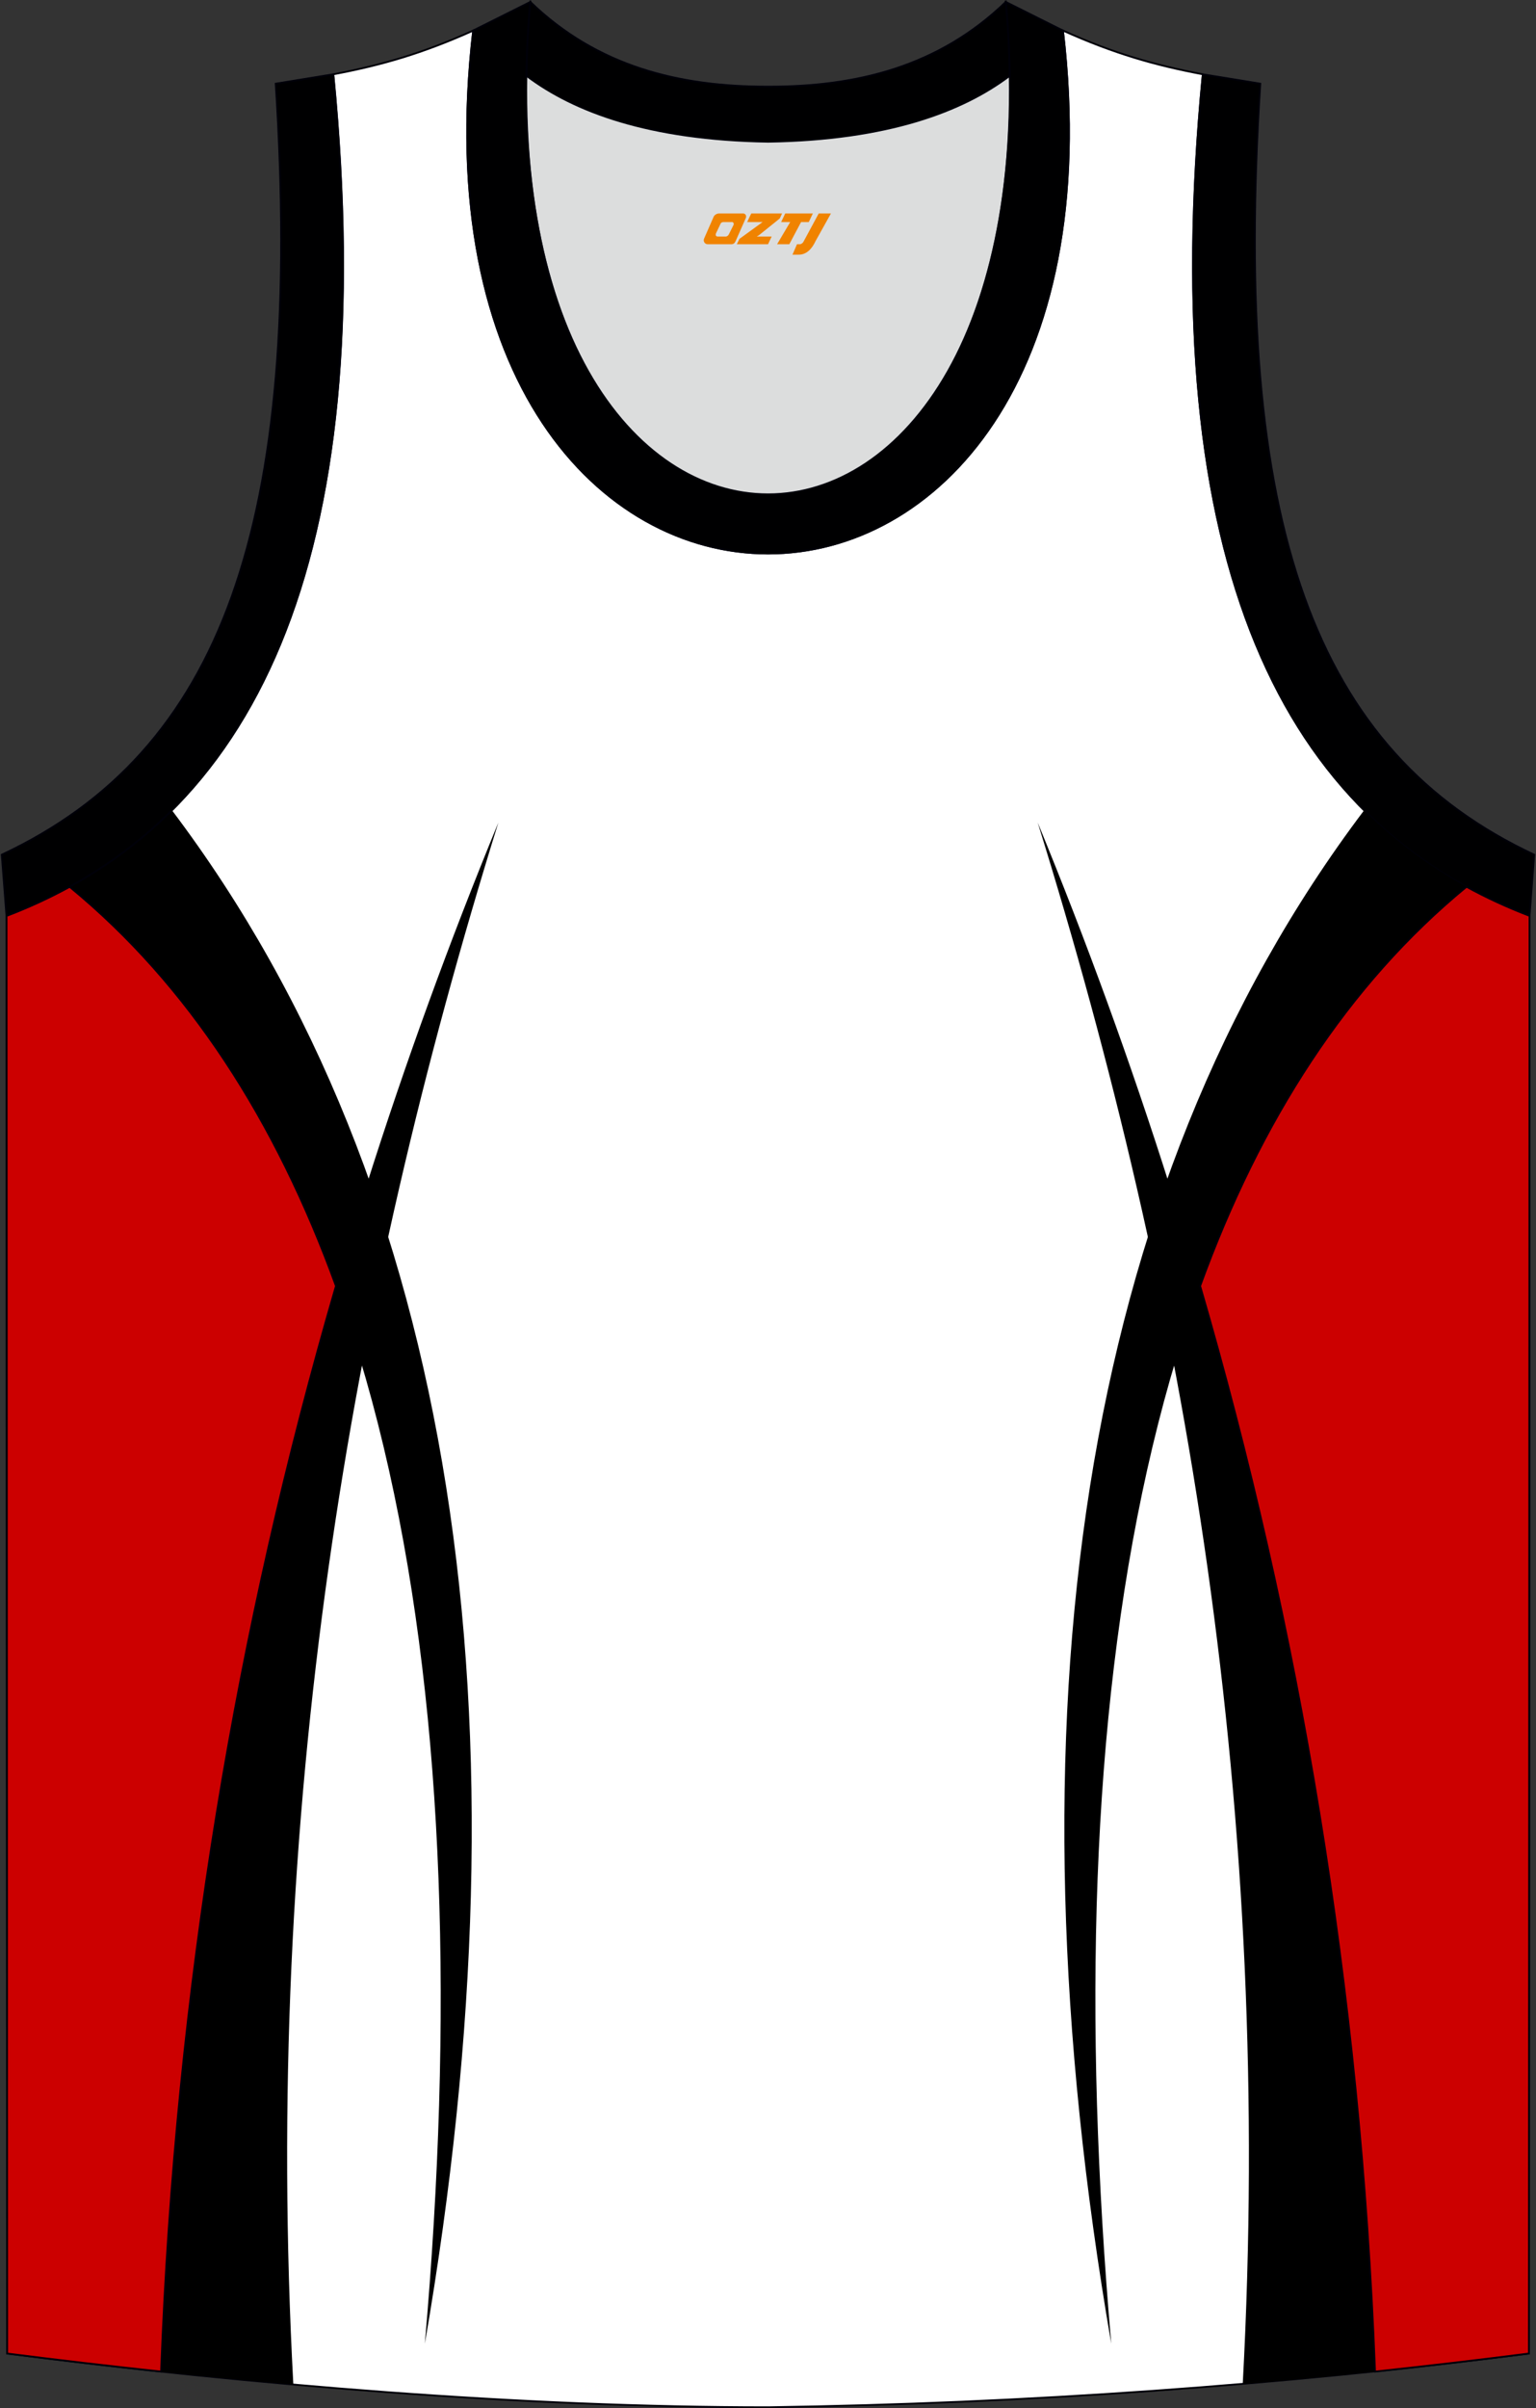 <?xml version="1.0" encoding="utf-8"?>
<!-- Generator: Adobe Illustrator 22.0.0, SVG Export Plug-In . SVG Version: 6.00 Build 0)  -->
<svg xmlns="http://www.w3.org/2000/svg" xmlns:xlink="http://www.w3.org/1999/xlink" version="1.1" id="图层_1" x="0px" y="0px" width="339.31px" height="531.8px" viewBox="0 0 339.31 531.8" enable-background="new 0 0 339.31 531.8" xml:space="preserve">
<rect x="0" y="0" width="339.31" height="531.8" fill="#333333" stroke="none"/>
<g>
	<path fill="#FFFFFF" stroke="#000009" stroke-width="0.4" stroke-miterlimit="10" d="M169.69,531.6   c57.37-0.83,113.32-4.88,168.06-11.86l0.14-317.49c-54.53-20.78-82.65-77.24-72.18-185.84l0.02,0c-10.65-2-19.74-4.62-30.92-9.66   c17.79,153.99-148.06,153.99-130.27,0c-11.18,5.04-20.27,7.66-30.92,9.66l0.02,0C84.09,125.01,55.97,181.47,1.44,202.25   l0.14,317.49C55.88,526.67,114.98,531.6,169.69,531.6L169.69,531.6z M169.64,531.6h0.05H169.64z"/>
	<path d="M37.98,178.93c-6.74,6.73-14.3,12.35-22.64,16.92c71.01,58.26,91.07,178.04,78.51,321.7   C117.52,380.42,101.34,262.87,37.98,178.93z"/>
	<path d="M35.57,523.73c9.67,1.04,19.43,1.99,29.23,2.86c-6.82-126.38,12.4-239.22,45.29-344.94   C67.04,286.38,40.33,399.46,35.57,523.73z"/>
	<path fill="#CC0000" stroke="#000009" stroke-width="0.4" stroke-miterlimit="10" d="M15.37,195.83   c-4.43,2.43-9.07,4.56-13.92,6.42l0.14,317.49c11.15,1.42,22.51,2.76,33.99,3.99c3.25-84.83,16.72-164.44,38.64-239.74   C60.96,247.44,41.66,217.42,15.37,195.83z"/>
	<path fill="#DCDDDD" d="M169.66,31.31c26.45-0.42,42.92-6.7,53.28-14.49c0.02-0.06,0.03-0.12,0.05-0.17   c1.14,124.07-107.81,124.07-106.66,0c0.02,0.06,0.03,0.12,0.05,0.18C126.75,24.61,143.21,30.89,169.66,31.31z"/>
	<path fill="#000001" stroke="#000009" stroke-width="0.4" stroke-miterlimit="22.926" d="M1.43,202.25   c54.53-20.78,82.65-77.24,72.18-185.84l-12.7,2.07C67.2,116.14,48.9,166,0.39,188.75L1.43,202.25z"/>
	<path fill="#000001" stroke="#000009" stroke-width="0.4" stroke-miterlimit="22.926" d="M117.15,0.43   c-12.97,144.98,118.01,144.98,105.03,0l12.62,6.31c17.79,154-148.06,153.99-130.27,0L117.15,0.43z"/>
	<path fill="#000001" stroke="#000009" stroke-width="0.4" stroke-miterlimit="22.926" d="M117.15,0.43   c14.82,14.3,32.92,18.74,52.52,18.7c19.6,0.05,37.7-4.4,52.52-18.7c0.5,5.62,0.77,11.01,0.82,16.19c-0.02,0.06-0.03,0.13-0.05,0.19   c-10.37,7.79-26.84,14.07-53.28,14.49c-26.45-0.42-42.92-6.7-53.28-14.49c-0.02-0.06-0.03-0.13-0.05-0.19   C116.37,11.45,116.64,6.06,117.15,0.43z"/>
	<path fill="#000001" stroke="#000009" stroke-width="0.4" stroke-miterlimit="22.926" d="M337.88,202.25   c-54.53-20.78-82.65-77.24-72.18-185.84l12.7,2.07c-6.3,97.67,12.01,147.53,60.51,170.27L337.88,202.25z"/>
	<path d="M301.35,178.93c6.74,6.73,14.3,12.35,22.64,16.92c-71.01,58.26-91.07,178.03-78.51,321.7   C221.81,380.42,237.99,262.87,301.35,178.93z"/>
	<path d="M303.76,523.73c-9.67,1.04-19.43,1.9-29.23,2.77c0-0.06,0-0.03,0-0.09c6.8-126.31-12.42-239.09-45.3-344.77   C272.29,286.38,298.99,399.46,303.76,523.73z"/>
	<path fill="#CC0000" stroke="#000009" stroke-width="0.4" stroke-miterlimit="10" d="M323.96,195.83   c4.43,2.43,9.07,4.56,13.92,6.42l-0.14,317.49c-11.15,1.42-22.51,2.76-33.99,3.99c-3.25-84.83-16.72-164.44-38.64-239.74   C278.37,247.44,297.67,217.42,323.96,195.83z"/>
	
</g>
<g>
	<path fill="#F08300" d="M180.86,47.14l-3.4,6.3c-0.2,0.3-0.5,0.5-0.8,0.5h-0.6l-1,2.3h1.2c2,0.1,3.2-1.5,3.9-3L183.56,47.14h-2.5L180.86,47.14z"/>
	<polygon fill="#F08300" points="173.66,47.14 ,179.56,47.14 ,178.66,49.04 ,176.96,49.04 ,174.36,53.94 ,171.66,53.94 ,174.56,49.04 ,172.56,49.04 ,173.46,47.14"/>
	<polygon fill="#F08300" points="167.66,52.24 ,167.16,52.24 ,167.66,51.94 ,172.26,48.24 ,172.76,47.14 ,165.96,47.14 ,165.66,47.74 ,165.06,49.04 ,167.86,49.04 ,168.46,49.04 ,163.36,52.74    ,162.76,53.94 ,169.36,53.94 ,169.66,53.94 ,170.46,52.24"/>
	<path fill="#F08300" d="M164.16,47.14H158.86C158.36,47.14,157.86,47.44,157.66,47.84L155.56,52.64C155.26,53.24,155.66,53.94,156.36,53.94h5.2c0.4,0,0.7-0.2,0.9-0.6L164.76,48.14C164.96,47.64,164.66,47.14,164.16,47.14z M162.06,49.64L160.96,51.84C160.76,52.14,160.46,52.24,160.36,52.24l-1.8,0C158.36,52.24,157.96,52.14,158.16,51.54l1-2.1c0.1-0.3,0.4-0.4,0.7-0.4h1.9   C161.96,49.04,162.16,49.34,162.06,49.64z"/>
</g>
</svg>